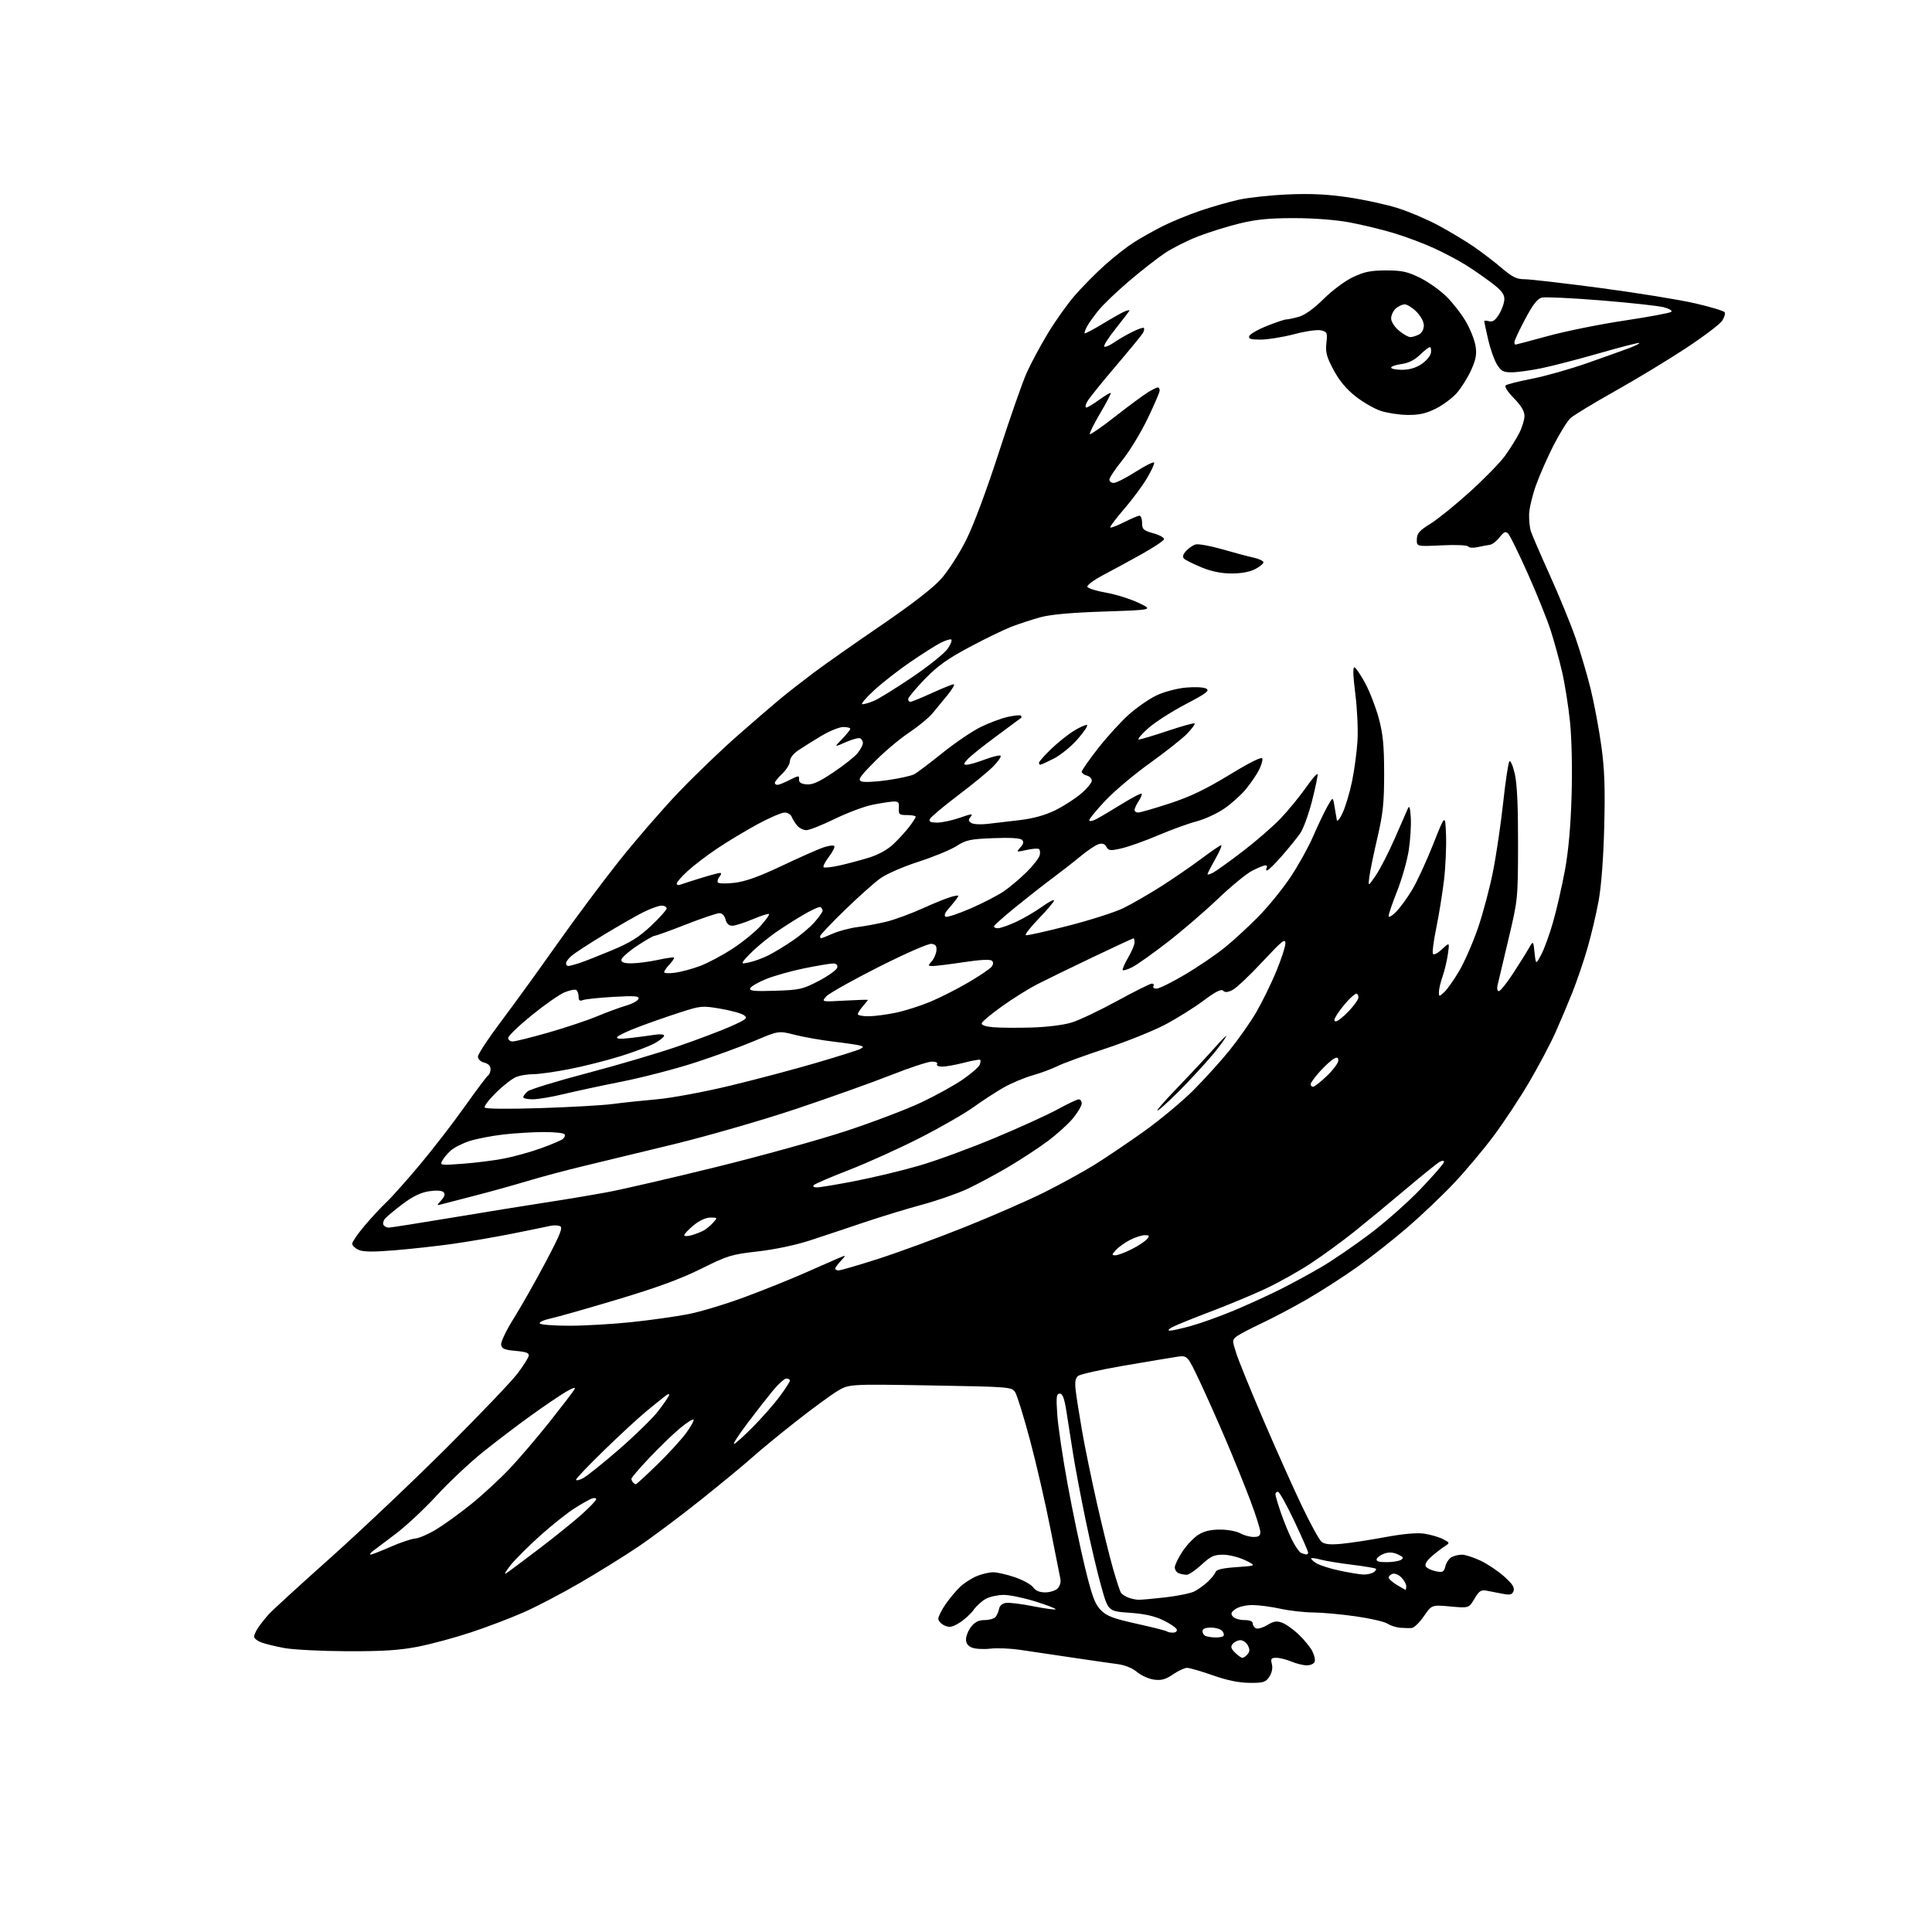 <?xml version="1.0" encoding="UTF-8" standalone="no"?>
<svg 
  version="1.1" 
  xmlns="http://www.w3.org/2000/svg" 
  xmlns:xlink="http://www.w3.org/1999/xlink" 
  xmlns:svg="http://www.w3.org/2000/svg"
  xmlns:rdf="http://www.w3.org/1999/02/22-rdf-syntax-ns#"
  xmlns:cc="http://creativecommons.org/ns#"
  xmlns:dc="http://purl.org/dc/elements/1.1/"
  viewBox="0 0 768 768"
  width="768"
  height="768"
>
<style>svg {background-color: white; }</style>"
<path stroke="none" fill="black" fill-rule="evenodd" d="M496.73,668.96C492.47,668.93 487.84,667.98 482.09,665.96C477.46,664.33 472.87,663.00 471.88,663.00C470.90,663.00 468.38,664.16 466.29,665.59C463.34,667.60 461.67,668.07 458.76,667.68C456.70,667.41 453.66,666.05 452.00,664.66C450.14,663.09 447.18,661.89 444.25,661.51C441.64,661.17 433.43,659.99 426.00,658.88C418.57,657.78 409.35,656.41 405.50,655.84C401.65,655.27 396.34,655.05 393.71,655.36C391.07,655.67 387.81,655.50 386.46,654.98C384.79,654.35 384.00,653.28 384.00,651.66C384.00,650.35 384.93,648.08 386.07,646.63C387.56,644.74 389.07,644.00 391.45,644.00C393.27,644.00 395.21,643.44 395.77,642.75C396.33,642.06 396.95,640.60 397.15,639.50C397.37,638.30 398.47,637.37 399.88,637.17C401.17,636.98 406.04,637.59 410.69,638.51C415.34,639.43 419.36,639.98 419.61,639.72C419.87,639.47 416.28,638.08 411.64,636.63C407.00,635.18 401.34,634.00 399.05,634.00C396.77,634.00 393.61,634.67 392.03,635.48C390.45,636.30 388.21,638.29 387.06,639.91C385.91,641.53 383.36,643.85 381.41,645.06C378.48,646.87 377.43,647.06 375.43,646.15C374.09,645.54 373.00,644.33 373.00,643.45C373.00,642.58 374.31,639.98 375.90,637.68C377.50,635.38 380.08,632.29 381.65,630.80C383.22,629.32 386.17,627.41 388.22,626.55C390.26,625.70 393.23,625.00 394.81,625.00C396.39,625.00 400.30,625.90 403.50,627.00C406.70,628.10 409.94,629.90 410.71,631.00C411.64,632.33 413.25,633.00 415.49,633.00C417.34,633.00 419.56,632.29 420.43,631.43C421.30,630.55 421.79,628.89 421.53,627.68C421.28,626.48 419.47,617.37 417.51,607.44C415.56,597.51 411.93,581.77 409.45,572.46C406.96,563.16 404.30,554.58 403.53,553.41C402.17,551.33 401.40,551.27 369.82,550.73C337.50,550.18 337.50,550.18 332.81,553.01C330.23,554.57 322.80,560.02 316.31,565.13C309.81,570.23 302.02,576.64 299.00,579.36C295.98,582.08 286.75,589.70 278.50,596.29C270.25,602.87 259.00,611.28 253.50,614.98C248.00,618.68 237.63,625.11 230.44,629.28C223.26,633.46 213.19,638.72 208.06,640.97C202.93,643.23 193.51,646.81 187.12,648.92C180.73,651.04 171.22,653.60 166.00,654.61C158.77,656.01 152.08,656.44 138.00,656.39C127.83,656.35 116.58,655.78 113.00,655.12C109.42,654.46 105.26,653.43 103.75,652.84C102.24,652.24 101.00,651.24 101.00,650.60C101.00,649.97 101.74,648.33 102.65,646.97C103.56,645.61 105.48,643.21 106.90,641.63C108.33,640.05 119.40,629.93 131.50,619.13C143.59,608.33 164.31,588.70 177.54,575.50C190.77,562.30 203.45,549.02 205.72,546.00C207.99,542.98 209.99,539.83 210.17,539.00C210.42,537.85 209.21,537.38 205.00,537.00C200.46,536.59 199.45,536.15 199.21,534.50C199.06,533.40 201.33,528.67 204.27,524.00C207.20,519.33 212.87,509.31 216.87,501.75C222.86,490.41 223.86,487.88 222.55,487.38C221.68,487.05 219.96,487.01 218.73,487.30C217.50,487.59 210.76,488.97 203.73,490.38C196.71,491.78 185.91,493.63 179.73,494.49C173.56,495.36 163.22,496.49 156.77,497.02C148.24,497.72 144.36,497.66 142.52,496.83C141.13,496.20 140.00,495.10 140.00,494.39C140.00,493.68 142.20,490.49 144.88,487.30C147.57,484.11 151.45,479.93 153.51,478.00C155.57,476.07 161.59,469.32 166.89,463.00C172.18,456.68 180.25,446.22 184.82,439.77C189.39,433.32 193.55,427.78 194.07,427.46C194.58,427.14 195.00,426.02 195.00,424.96C195.00,423.74 194.08,422.81 192.50,422.41C191.00,422.03 190.00,421.07 190.00,420.00C190.00,419.02 194.16,412.70 199.25,405.95C204.34,399.20 214.23,385.54 221.24,375.59C228.25,365.64 239.46,350.61 246.15,342.19C252.84,333.77 263.52,321.46 269.87,314.83C276.22,308.20 286.61,298.21 292.96,292.63C299.31,287.05 306.98,280.44 310.00,277.93C313.02,275.43 319.10,270.68 323.50,267.38C327.90,264.08 339.96,255.61 350.29,248.56C362.46,240.25 370.85,233.76 374.10,230.12C376.86,227.03 381.33,220.11 384.02,214.74C386.98,208.85 392.14,195.03 397.01,179.98C401.45,166.23 406.44,151.95 408.10,148.24C409.76,144.53 413.56,137.45 416.55,132.50C419.53,127.55 424.40,120.72 427.37,117.32C430.34,113.92 435.63,108.57 439.13,105.43C442.63,102.28 447.75,98.26 450.50,96.49C453.25,94.72 458.43,91.79 462.00,89.99C465.57,88.19 472.32,85.41 477.00,83.81C481.68,82.22 488.65,80.22 492.50,79.37C496.35,78.53 505.12,77.59 512.00,77.29C520.98,76.90 527.70,77.22 535.86,78.43C542.10,79.35 550.88,81.24 555.36,82.64C559.84,84.03 567.16,87.13 571.64,89.53C576.11,91.93 582.46,95.73 585.75,97.99C589.03,100.24 594.07,104.09 596.94,106.54C601.18,110.16 602.90,111.00 606.06,111.00C608.20,111.00 621.78,112.57 636.23,114.49C650.68,116.40 667.56,119.14 673.74,120.56C679.92,121.98 685.24,123.58 685.57,124.12C685.90,124.65 685.46,126.18 684.58,127.52C683.70,128.86 677.25,133.74 670.24,138.37C663.23,142.99 650.52,150.69 642.00,155.47C633.48,160.25 625.50,165.09 624.27,166.23C623.05,167.37 620.06,172.18 617.63,176.90C615.21,181.63 612.03,188.84 610.57,192.92C609.11,197.00 607.88,202.21 607.84,204.49C607.79,206.78 608.09,209.74 608.50,211.07C608.92,212.41 612.31,220.27 616.04,228.55C619.78,236.83 624.40,248.11 626.32,253.63C628.24,259.15 630.96,268.35 632.36,274.08C633.75,279.81 635.64,289.90 636.55,296.50C637.83,305.72 638.10,313.13 637.71,328.50C637.40,340.93 636.56,352.10 635.49,358.00C634.55,363.23 632.53,371.77 631.01,377.00C629.49,382.23 626.81,390.10 625.05,394.50C623.29,398.90 620.25,406.10 618.29,410.50C616.32,414.90 611.64,423.74 607.88,430.15C604.12,436.56 597.72,446.24 593.67,451.65C589.61,457.07 582.59,465.43 578.06,470.24C573.54,475.05 565.24,482.95 559.62,487.80C554.01,492.65 544.94,499.80 539.46,503.69C533.98,507.58 525.00,513.36 519.50,516.52C514.00,519.69 505.90,523.97 501.50,526.03C497.10,528.10 492.65,530.43 491.61,531.23C489.79,532.62 489.79,532.85 491.48,538.09C492.44,541.06 497.28,552.95 502.24,564.50C507.20,576.05 514.04,591.35 517.45,598.50C520.86,605.65 524.40,612.12 525.34,612.89C526.57,613.89 528.73,614.11 533.27,613.69C536.69,613.37 544.45,612.19 550.50,611.06C557.48,609.75 563.14,609.23 566.00,609.63C568.48,609.98 571.84,610.94 573.48,611.77C576.45,613.29 576.45,613.29 573.99,614.89C572.64,615.78 570.29,617.62 568.76,619.00C567.02,620.58 566.29,621.95 566.80,622.73C567.24,623.41 569.02,624.25 570.75,624.60C573.55,625.16 573.98,624.94 574.57,622.59C574.93,621.14 576.05,619.51 577.05,618.97C578.05,618.44 579.91,618.00 581.18,618.01C582.46,618.02 585.75,619.08 588.50,620.37C591.25,621.66 595.49,624.50 597.93,626.68C601.22,629.63 602.17,631.10 601.66,632.45C601.09,633.94 600.32,634.13 597.23,633.53C595.18,633.14 592.33,632.59 590.90,632.31C588.73,631.90 587.95,632.43 586.11,635.54C583.91,639.27 583.91,639.27 576.53,638.60C569.14,637.93 569.14,637.93 566.02,642.46C564.31,644.96 562.14,647.07 561.20,647.15C560.27,647.23 558.19,647.19 556.58,647.06C554.98,646.93 552.70,646.19 551.51,645.41C550.32,644.64 544.66,643.33 538.93,642.52C533.19,641.70 525.58,641.01 522.00,640.98C518.42,640.95 512.58,640.29 509.00,639.50C505.43,638.71 500.46,638.05 497.97,638.04C495.40,638.02 492.47,638.69 491.17,639.59C489.37,640.85 489.15,641.47 490.07,642.59C490.72,643.37 492.76,644.00 494.62,644.00C496.84,644.00 498.00,644.48 498.00,645.39C498.00,646.16 498.62,647.02 499.37,647.31C500.12,647.60 502.14,646.98 503.86,645.94C506.37,644.41 507.52,644.25 509.74,645.08C511.26,645.65 514.22,647.78 516.33,649.81C518.44,651.84 520.84,654.78 521.65,656.34C522.47,657.90 522.90,659.81 522.60,660.59C522.31,661.37 520.91,662.00 519.50,662.00C518.09,662.00 515.32,661.33 513.35,660.50C511.37,659.67 508.68,659.00 507.36,659.00C505.30,659.00 505.05,659.35 505.59,661.51C505.99,663.08 505.61,664.95 504.59,666.51C503.13,668.73 502.28,669.00 496.73,668.96zM493.88,659.00C494.36,659.00 495.29,658.35 495.95,657.56C496.83,656.50 496.85,655.60 496.03,654.06C495.43,652.93 494.10,652.00 493.09,652.00C492.07,652.00 490.71,652.64 490.06,653.43C489.11,654.57 489.29,655.29 490.93,656.93C492.07,658.07 493.39,659.00 493.88,659.00zM483.08,650.92C484.50,650.96 485.96,650.70 486.32,650.34C486.69,649.98 486.48,649.08 485.87,648.34C485.26,647.60 483.24,647.00 481.38,647.00C479.13,647.00 478.00,647.47 478.00,648.42C478.00,649.20 478.56,650.06 479.25,650.34C479.94,650.62 481.66,650.88 483.08,650.92zM466.25,649.00C467.32,649.00 468.00,648.45 467.78,647.75C467.57,647.06 465.17,645.42 462.45,644.10C458.96,642.40 455.00,641.52 449.01,641.10C440.52,640.50 440.52,640.50 437.72,630.50C436.17,625.00 433.37,613.08 431.50,604.00C429.62,594.92 427.41,583.23 426.58,578.00C425.75,572.77 424.57,565.24 423.95,561.25C423.11,555.85 422.42,554.00 421.27,554.00C419.95,554.00 419.80,555.23 420.27,562.25C420.57,566.79 422.43,579.27 424.39,590.00C426.36,600.73 429.50,615.74 431.37,623.37C434.17,634.76 435.30,637.76 437.64,640.10C439.98,642.44 442.59,643.42 451.92,645.48C458.20,646.87 463.57,648.23 463.84,648.50C464.11,648.78 465.20,649.00 466.25,649.00zM452.50,635.93C453.60,635.96 458.48,635.53 463.34,634.97C468.20,634.41 473.38,633.34 474.84,632.58C476.30,631.82 478.67,630.11 480.11,628.78C481.54,627.45 482.93,625.72 483.19,624.93C483.53,623.92 485.97,623.34 491.58,622.96C499.50,622.42 499.50,622.42 495.00,620.23C492.52,619.03 488.58,618.03 486.23,618.02C482.62,618.00 481.28,618.62 477.62,622.00C475.23,624.20 472.58,626.00 471.72,626.00C470.86,626.00 469.45,625.73 468.58,625.39C467.71,625.06 467.00,624.01 467.00,623.06C467.00,622.12 468.38,619.26 470.07,616.71C471.76,614.16 474.62,611.16 476.44,610.04C478.72,608.63 481.40,608.01 485.12,608.04C488.08,608.05 491.62,608.71 493.00,609.50C494.38,610.29 496.74,610.95 498.25,610.96C500.34,610.99 501.00,610.52 501.00,609.01C501.00,607.92 499.26,602.41 497.14,596.76C495.02,591.12 490.70,580.42 487.54,573.00C484.39,565.58 479.60,554.83 476.91,549.11C472.01,538.73 472.01,538.73 467.76,539.36C465.41,539.72 455.97,541.29 446.76,542.87C437.55,544.45 429.35,546.29 428.54,546.97C427.46,547.86 427.21,549.44 427.62,552.85C427.92,555.41 429.07,562.67 430.17,569.00C431.27,575.33 433.96,588.38 436.14,598.00C438.33,607.62 441.18,619.21 442.50,623.75C443.81,628.28 445.18,632.48 445.54,633.07C445.91,633.66 447.17,634.53 448.35,635.01C449.53,635.48 451.40,635.90 452.50,635.93zM558.75,632.00C558.89,632.00 559.00,631.33 559.00,630.50C559.00,629.67 558.11,628.11 557.02,627.02C555.93,625.93 554.36,625.31 553.52,625.63C552.69,625.95 552.00,626.62 552.00,627.12C552.00,627.62 553.46,628.92 555.25,630.01C557.04,631.10 558.61,631.99 558.75,632.00zM201.06,625.50C201.85,625.03 207.68,620.71 214.00,615.89C220.32,611.08 228.09,604.83 231.25,601.99C234.41,599.16 237.00,596.44 237.00,595.95C237.00,595.46 236.21,595.35 235.25,595.70C234.29,596.05 231.21,597.78 228.42,599.55C225.62,601.31 219.55,606.14 214.92,610.27C210.29,614.41 204.95,619.71 203.06,622.07C201.17,624.42 200.27,625.97 201.06,625.50zM542.00,625.90C543.38,625.94 545.16,625.55 545.97,625.04C546.78,624.53 547.22,623.88 546.94,623.61C546.67,623.34 542.41,622.62 537.47,622.01C532.54,621.41 526.95,620.50 525.06,619.99C523.16,619.47 521.44,619.23 521.22,619.45C521.00,619.66 521.88,620.52 523.16,621.35C524.45,622.18 528.65,623.53 532.50,624.35C536.35,625.17 540.62,625.87 542.00,625.90zM551.17,620.98C553.55,620.98 556.15,620.56 556.95,620.05C558.11,619.32 557.85,618.89 555.66,617.89C553.79,617.04 552.08,616.94 550.29,617.57C548.85,618.08 547.48,619.06 547.25,619.75C546.96,620.62 548.14,621.00 551.17,620.98zM147.33,617.97C147.79,617.99 151.35,616.60 155.25,614.89C159.15,613.18 163.56,611.69 165.04,611.59C166.52,611.49 170.30,609.85 173.44,607.95C176.57,606.05 182.82,601.53 187.32,597.90C191.82,594.27 198.65,587.97 202.51,583.90C206.36,579.83 213.56,571.40 218.51,565.17C223.45,558.94 227.89,553.14 228.37,552.29C228.95,551.26 227.78,551.61 224.87,553.33C222.47,554.75 216.25,558.97 211.05,562.71C205.85,566.44 197.30,572.94 192.05,577.15C186.80,581.36 178.47,589.19 173.55,594.54C168.63,599.90 161.22,606.81 157.08,609.89C152.95,612.98 148.87,616.05 148.03,616.72C147.19,617.39 146.87,617.95 147.33,617.97zM519.25,617.92C519.66,617.96 520.00,617.62 520.00,617.15C520.00,616.68 517.53,611.05 514.51,604.65C511.48,598.24 508.56,593.00 508.01,593.00C507.45,593.00 507.00,593.45 507.00,594.00C507.00,594.54 507.96,597.81 509.14,601.25C510.31,604.69 512.33,609.60 513.61,612.16C514.89,614.72 516.52,617.04 517.22,617.33C517.92,617.61 518.84,617.88 519.25,617.92zM252.78,590.00C253.03,590.00 256.82,586.51 261.20,582.25C265.59,577.99 270.77,572.34 272.71,569.70C274.65,567.06 275.98,564.65 275.66,564.33C275.34,564.01 272.90,565.57 270.23,567.81C267.56,570.04 262.14,575.28 258.19,579.44C254.24,583.60 251.00,587.38 251.00,587.84C251.00,588.29 251.30,588.97 251.67,589.33C252.03,589.70 252.54,590.00 252.78,590.00zM231.75,587.62C233.26,586.83 239.68,581.70 246.00,576.21C252.32,570.72 259.30,563.92 261.50,561.10C263.70,558.27 265.69,555.41 265.91,554.73C266.19,553.90 265.70,553.98 264.41,554.96C263.36,555.77 260.02,558.46 257.00,560.95C253.97,563.43 246.44,570.38 240.25,576.40C234.06,582.41 229.00,587.71 229.00,588.19C229.00,588.66 230.24,588.41 231.75,587.62zM291.76,574.00C292.22,574.00 295.61,570.96 299.28,567.25C302.95,563.54 307.77,558.06 309.98,555.07C312.19,552.08 314.00,549.27 314.00,548.82C314.00,548.37 313.37,548.00 312.59,548.00C311.82,548.00 309.42,550.14 307.27,552.75C305.12,555.36 300.56,561.21 297.13,565.75C293.71,570.29 291.29,574.00 291.76,574.00zM465.02,528.96C465.86,528.98 469.68,528.13 473.52,527.06C477.36,525.99 484.95,523.27 490.39,521.00C495.83,518.73 504.23,514.89 509.06,512.47C513.89,510.04 521.34,505.99 525.61,503.46C529.89,500.94 538.37,495.12 544.47,490.54C550.57,485.96 559.71,477.88 564.78,472.57C569.85,467.27 574.00,462.48 574.00,461.93C574.00,461.28 573.38,461.27 572.25,461.88C571.29,462.41 565.33,467.21 559.00,472.56C552.67,477.91 543.41,485.56 538.40,489.57C533.40,493.57 525.40,499.39 520.62,502.50C515.85,505.62 507.79,510.09 502.72,512.45C497.65,514.81 487.88,518.87 481.00,521.47C474.12,524.08 467.38,526.82 466.00,527.56C464.50,528.38 464.11,528.94 465.02,528.96zM226.31,527.00C232.46,527.00 243.58,526.35 251.02,525.57C258.45,524.79 268.57,523.36 273.52,522.41C278.46,521.45 288.80,518.32 296.50,515.44C304.20,512.57 314.77,508.31 320.00,505.98C325.23,503.66 331.07,501.09 333.00,500.27C336.50,498.79 336.50,498.79 334.25,501.21C333.01,502.54 332.00,503.94 332.00,504.31C332.00,504.69 332.63,505.00 333.40,505.00C334.18,505.00 341.26,502.93 349.15,500.40C357.04,497.87 372.50,492.19 383.50,487.79C394.50,483.39 408.76,477.16 415.19,473.94C421.62,470.73 430.55,465.82 435.04,463.04C439.53,460.25 448.36,454.29 454.68,449.79C460.99,445.28 469.79,437.98 474.23,433.55C478.66,429.12 485.18,421.94 488.70,417.59C492.22,413.23 496.97,406.48 499.26,402.59C501.54,398.69 505.11,391.45 507.18,386.50C509.25,381.55 510.95,376.38 510.96,375.00C510.97,372.87 509.61,373.97 501.87,382.29C496.86,387.67 491.53,392.71 490.03,393.48C488.07,394.50 486.99,394.59 486.22,393.82C485.44,393.04 483.23,394.17 478.41,397.77C474.71,400.54 467.82,404.85 463.09,407.34C458.37,409.82 447.69,414.11 439.36,416.86C431.03,419.60 422.48,422.73 420.36,423.80C418.24,424.87 413.80,426.52 410.50,427.46C407.20,428.40 402.02,430.58 399.00,432.29C395.98,434.01 390.57,437.52 387.00,440.09C383.43,442.67 373.85,448.17 365.72,452.31C357.59,456.46 344.99,462.17 337.72,464.99C330.45,467.81 324.07,470.55 323.55,471.06C322.95,471.65 323.42,472.00 324.79,472.00C326.00,472.00 332.88,470.85 340.09,469.44C347.30,468.04 358.67,465.31 365.35,463.37C372.03,461.44 385.55,456.49 395.39,452.37C405.24,448.26 416.52,443.12 420.48,440.95C424.43,438.78 428.19,437.00 428.84,437.00C429.48,437.00 430.00,437.74 430.00,438.65C430.00,439.55 428.44,442.20 426.53,444.53C424.62,446.86 420.00,451.02 416.28,453.77C412.55,456.53 405.52,461.12 400.66,463.98C395.80,466.84 388.60,470.70 384.66,472.56C380.72,474.41 372.55,477.26 366.50,478.89C360.45,480.52 350.10,483.69 343.50,485.92C336.90,488.15 327.23,491.37 322.00,493.08C316.31,494.94 308.00,496.69 301.26,497.46C290.79,498.64 289.24,499.11 278.76,504.33C270.72,508.34 261.23,511.82 245.57,516.52C233.51,520.14 221.47,523.56 218.82,524.13C216.16,524.70 214.24,525.58 214.55,526.08C214.86,526.59 220.15,527.00 226.31,527.00zM443.38,499.00C444.31,499.00 447.22,497.91 449.85,496.58C452.47,495.25 455.21,493.45 455.94,492.58C457.06,491.22 456.94,491.00 455.08,491.00C453.89,491.00 451.25,491.85 449.21,492.89C447.17,493.94 444.64,495.74 443.60,496.89C441.88,498.78 441.86,499.00 443.38,499.00zM274.86,491.04C276.43,490.59 278.58,489.76 279.62,489.20C280.67,488.64 282.37,487.24 283.42,486.09C285.30,484.01 285.29,484.00 282.38,484.00C280.59,484.00 278.01,485.19 275.73,487.07C273.68,488.76 272.00,490.53 272.00,491.00C272.00,491.47 273.29,491.49 274.86,491.04zM154.50,488.00C155.26,488.00 166.60,486.21 179.69,484.03C192.79,481.85 209.57,479.13 217.00,478.00C224.43,476.87 235.45,475.02 241.50,473.90C247.55,472.77 267.02,468.27 284.77,463.89C302.51,459.52 325.69,453.09 336.27,449.61C346.85,446.13 360.33,441.01 366.23,438.23C372.12,435.44 379.63,431.28 382.90,428.99C386.18,426.69 389.13,424.11 389.45,423.26C389.78,422.41 389.86,421.53 389.63,421.30C389.41,421.07 386.52,421.59 383.22,422.44C379.91,423.30 376.01,424.00 374.55,424.00C373.02,424.00 372.15,423.57 372.50,423.00C372.85,422.43 371.97,422.00 370.43,422.00C368.96,422.00 361.62,424.42 354.12,427.38C346.63,430.34 329.70,436.38 316.50,440.80C303.26,445.23 281.52,451.51 268.00,454.81C254.53,458.10 238.32,462.02 232.00,463.52C225.68,465.02 215.55,467.72 209.50,469.53C203.45,471.34 193.78,474.02 188.00,475.49C182.22,476.97 176.60,478.42 175.50,478.72C173.52,479.26 173.52,479.24 175.43,477.11C176.78,475.60 177.04,474.64 176.30,473.90C175.64,473.24 173.46,473.11 170.56,473.54C167.28,474.04 164.13,475.56 160.07,478.60C156.89,481.00 153.73,483.63 153.05,484.44C152.38,485.25 152.12,486.38 152.47,486.96C152.83,487.53 153.74,488.00 154.50,488.00zM184.05,462.60C189.15,462.22 196.52,461.29 200.41,460.53C204.31,459.78 210.88,457.95 215.00,456.47C219.12,454.98 223.06,453.32 223.74,452.77C224.42,452.22 224.73,451.37 224.43,450.89C224.13,450.40 220.42,450.00 216.19,450.01C211.96,450.01 204.71,450.45 200.08,450.98C195.45,451.52 189.38,452.69 186.58,453.60C183.79,454.51 180.45,456.21 179.16,457.38C177.87,458.54 176.36,460.36 175.79,461.40C174.81,463.23 175.13,463.28 184.05,462.60zM460.52,441.26C458.86,442.40 462.01,438.65 467.53,432.92C473.04,427.19 479.94,419.80 482.85,416.50C485.77,413.20 487.82,411.18 487.42,412.00C487.02,412.82 485.07,415.52 483.10,418.00C481.12,420.48 475.91,426.26 471.52,430.84C467.13,435.43 462.18,440.12 460.52,441.26zM214.87,440.49C226.77,440.11 239.65,439.38 243.50,438.86C247.35,438.35 255.22,437.51 261.00,437.00C266.89,436.49 279.69,434.11 290.14,431.60C300.40,429.13 315.92,425.02 324.64,422.45C333.36,419.89 341.18,417.42 342.00,416.96C343.33,416.23 343.33,416.08 342.00,415.65C341.18,415.38 336.45,414.68 331.50,414.09C326.55,413.50 319.57,412.28 316.00,411.37C309.50,409.71 309.50,409.71 300.00,413.74C294.77,415.96 284.15,419.84 276.40,422.36C268.64,424.88 255.59,428.28 247.40,429.91C239.20,431.54 228.68,433.80 224.00,434.93C219.32,436.06 213.81,436.99 211.75,436.99C209.69,437.00 208.00,436.62 208.00,436.15C208.00,435.69 208.79,434.65 209.75,433.83C210.71,433.02 221.40,429.75 233.50,426.56C245.60,423.38 261.90,418.56 269.71,415.86C277.53,413.16 286.98,409.58 290.71,407.90C296.74,405.19 297.30,404.71 295.75,403.57C294.79,402.86 290.60,401.70 286.43,400.99C279.10,399.73 278.59,399.78 270.18,402.50C265.41,404.04 258.02,406.62 253.76,408.24C249.50,409.85 245.72,411.65 245.35,412.24C244.89,412.98 246.49,413.10 250.59,412.62C253.84,412.24 258.19,411.67 260.25,411.34C262.35,411.01 264.00,411.16 264.00,411.69C264.00,412.21 262.31,413.57 260.25,414.72C258.19,415.87 251.98,418.21 246.45,419.92C240.92,421.63 231.79,423.93 226.16,425.02C220.53,426.11 214.17,427.00 212.03,427.00C209.88,427.00 206.86,427.48 205.32,428.06C203.77,428.64 200.16,431.41 197.30,434.23C194.43,437.04 192.35,439.76 192.66,440.26C193.01,440.82 201.90,440.91 214.87,440.49zM521.98,432.00C522.52,432.00 525.00,430.05 527.48,427.67C529.97,425.29 532.00,422.57 532.00,421.64C532.00,420.29 531.61,420.14 530.16,420.91C529.15,421.45 526.68,423.72 524.66,425.95C522.65,428.18 521.00,430.45 521.00,431.00C521.00,431.55 521.44,432.00 521.98,432.00zM203.79,414.00C204.78,414.00 211.11,412.42 217.87,410.50C224.62,408.57 233.38,405.65 237.34,404.00C241.29,402.36 246.51,400.43 248.94,399.73C251.36,399.03 253.56,397.83 253.81,397.07C254.19,395.92 252.48,395.79 243.89,396.27C238.17,396.60 232.71,397.17 231.75,397.54C230.43,398.05 230.00,397.71 230.00,396.17C230.00,395.04 229.57,393.85 229.04,393.53C228.52,393.20 226.41,393.64 224.36,394.49C222.31,395.35 216.44,399.46 211.32,403.62C206.19,407.79 202.00,411.83 202.00,412.60C202.00,413.37 202.81,414.00 203.79,414.00zM410.00,408.46C416.14,408.28 422.77,407.46 425.97,406.47C428.98,405.55 437.12,401.69 444.05,397.90C450.99,394.10 457.22,391.00 457.89,391.00C458.57,391.00 458.84,391.45 458.50,392.00C458.16,392.55 458.72,393.00 459.74,393.00C460.77,393.00 465.84,390.49 471.02,387.43C476.21,384.37 483.38,379.48 486.97,376.57C490.56,373.66 496.64,368.05 500.48,364.11C504.33,360.17 509.98,353.19 513.04,348.60C516.11,344.01 520.16,336.71 522.03,332.38C523.91,328.04 526.44,322.74 527.65,320.59C529.85,316.67 529.85,316.67 530.49,320.59C530.84,322.74 531.26,325.18 531.41,326.00C531.57,326.82 532.63,325.48 533.77,323.00C534.91,320.52 536.58,314.90 537.48,310.50C538.39,306.10 539.35,298.90 539.62,294.50C539.90,290.10 539.51,281.65 538.75,275.73C537.83,268.44 537.73,265.07 538.44,265.29C539.02,265.47 540.97,268.38 542.78,271.76C544.58,275.13 546.99,281.41 548.13,285.70C549.77,291.83 550.21,296.50 550.22,307.50C550.22,319.15 549.77,323.43 547.54,333.00C546.07,339.32 544.63,346.30 544.34,348.50C543.82,352.50 543.82,352.50 546.88,348.03C548.56,345.57 551.92,339.05 554.34,333.53C556.76,328.01 559.13,322.60 559.60,321.50C560.24,319.99 560.54,320.85 560.81,325.00C561.00,328.02 560.63,333.88 560.00,338.00C559.36,342.12 557.30,349.38 555.42,354.12C553.54,358.87 552.00,363.36 552.00,364.10C552.00,364.88 553.26,364.18 554.95,362.48C556.57,360.84 559.46,356.88 561.37,353.68C563.29,350.48 567.02,342.38 569.68,335.68C574.50,323.50 574.50,323.50 574.82,332.00C574.99,336.68 574.62,344.77 574.00,350.00C573.37,355.23 572.00,363.71 570.94,368.86C569.88,374.01 569.29,378.66 569.62,379.19C569.95,379.73 571.58,378.89 573.23,377.33C576.25,374.50 576.25,374.50 575.55,379.33C575.17,381.99 574.21,385.99 573.43,388.21C572.64,390.43 572.00,393.16 572.00,394.28C572.00,396.28 572.03,396.28 574.10,394.41C575.26,393.36 577.93,389.58 580.03,386.00C582.14,382.43 585.48,374.80 587.46,369.06C589.44,363.32 592.15,353.19 593.47,346.56C594.79,339.93 596.62,327.52 597.54,319.00C598.46,310.48 599.58,303.11 600.01,302.64C600.45,302.17 601.42,304.42 602.16,307.64C603.07,311.64 603.48,320.50 603.45,335.50C603.40,357.43 603.39,357.55 599.60,373.50C597.51,382.30 595.56,390.51 595.28,391.75C595.00,392.99 595.23,394.00 595.81,394.00C596.38,394.00 598.84,390.96 601.27,387.25C603.71,383.54 606.56,379.00 607.60,377.17C609.50,373.84 609.50,373.84 610.01,378.67C610.52,383.50 610.52,383.50 612.69,379.42C613.89,377.18 616.01,371.33 617.40,366.42C618.80,361.51 620.90,352.32 622.07,346.00C623.49,338.31 624.37,328.49 624.73,316.35C625.05,305.50 624.79,293.63 624.09,286.85C623.45,280.61 622.03,271.68 620.94,267.00C619.85,262.32 617.81,254.94 616.41,250.58C615.01,246.23 610.93,236.10 607.35,228.08C603.77,220.06 600.27,212.90 599.56,212.17C598.49,211.07 597.89,211.32 596.09,213.61C594.90,215.13 593.15,216.47 592.21,216.58C591.27,216.69 589.09,217.11 587.37,217.49C585.64,217.89 583.98,217.78 583.66,217.25C583.31,216.70 578.88,216.50 573.10,216.78C563.13,217.26 563.13,217.26 563.21,214.37C563.28,212.00 564.23,210.90 568.57,208.23C571.47,206.44 578.56,200.71 584.31,195.50C590.07,190.30 596.38,183.82 598.33,181.11C600.27,178.40 602.80,174.36 603.93,172.13C605.07,169.90 606.00,166.84 606.00,165.33C606.00,163.44 604.68,161.23 601.80,158.29C599.31,155.76 597.98,153.68 598.55,153.20C599.07,152.75 603.77,151.56 609.00,150.55C614.23,149.54 624.12,146.73 631.00,144.32C637.88,141.90 645.42,139.20 647.77,138.32C650.12,137.43 651.87,136.54 651.66,136.33C651.45,136.12 644.35,137.94 635.89,140.37C627.43,142.81 616.96,145.52 612.64,146.40C608.32,147.28 603.03,148.00 600.88,148.00C597.55,148.00 596.68,147.52 595.02,144.79C593.94,143.02 592.37,138.54 591.53,134.84C590.69,131.14 590.00,127.90 590.00,127.65C590.00,127.39 590.88,127.42 591.95,127.70C593.38,128.07 594.45,127.31 595.95,124.85C597.07,123.01 597.99,120.32 598.00,118.87C598.00,116.87 596.75,115.31 592.75,112.30C589.86,110.12 585.24,106.94 582.47,105.21C579.70,103.48 574.08,100.52 569.97,98.63C565.86,96.74 558.67,94.05 554.00,92.65C549.33,91.24 541.45,89.34 536.50,88.41C531.03,87.39 522.41,86.72 514.50,86.71C504.62,86.70 499.41,87.21 492.79,88.82C488.00,89.99 480.58,92.30 476.29,93.95C472.01,95.61 466.02,98.63 463.00,100.65C459.98,102.68 453.59,107.67 448.81,111.75C444.03,115.82 438.58,121.03 436.71,123.33C434.84,125.62 432.75,128.55 432.07,129.84C431.39,131.12 430.99,132.33 431.18,132.51C431.37,132.70 434.67,130.95 438.51,128.62C442.36,126.28 446.29,124.08 447.25,123.72C448.21,123.36 449.00,123.21 449.00,123.40C449.00,123.58 446.53,126.83 443.51,130.62C440.49,134.40 438.46,137.65 439.00,137.83C439.53,138.01 441.21,137.28 442.74,136.21C444.26,135.14 447.46,133.27 449.85,132.06C452.24,130.85 454.42,130.08 454.69,130.36C454.96,130.63 454.80,131.53 454.34,132.35C453.88,133.18 448.96,139.17 443.41,145.68C437.86,152.18 432.78,158.51 432.13,159.75C431.47,160.99 431.33,162.00 431.81,162.00C432.30,162.00 434.61,160.62 436.94,158.93C439.28,157.24 441.35,156.01 441.54,156.21C441.73,156.40 439.84,160.05 437.32,164.32C434.80,168.59 432.97,172.30 433.24,172.57C433.51,172.84 438.10,169.65 443.44,165.47C448.78,161.29 454.58,157.01 456.33,155.94C458.07,154.88 459.84,154.01 460.25,154.00C460.66,154.00 460.99,154.56 460.99,155.25C460.98,155.94 458.80,161.00 456.15,166.50C453.50,172.00 449.00,179.39 446.16,182.91C443.32,186.44 441.00,189.93 441.00,190.66C441.00,191.40 441.79,191.99 442.75,191.97C443.71,191.96 447.65,189.95 451.50,187.50C455.35,185.05 458.63,183.43 458.79,183.91C458.96,184.38 457.67,187.17 455.93,190.11C454.20,193.05 450.11,198.56 446.84,202.35C443.57,206.13 441.10,209.43 441.35,209.68C441.60,209.93 444.08,208.98 446.87,207.57C449.65,206.16 452.40,205.00 452.97,205.00C453.54,205.00 454.00,206.29 454.00,207.87C454.00,210.42 454.50,210.88 458.54,212.01C461.03,212.71 462.91,213.78 462.71,214.39C462.52,215.00 458.56,217.62 453.93,220.22C449.29,222.82 442.43,226.55 438.68,228.52C434.93,230.48 432.04,232.61 432.25,233.24C432.46,233.87 435.75,234.92 439.56,235.57C443.38,236.23 449.20,238.04 452.50,239.60C458.50,242.44 458.50,242.44 439.00,243.09C425.78,243.53 417.57,244.27 413.50,245.39C410.20,246.30 405.02,248.00 402.00,249.16C398.98,250.33 391.45,253.99 385.27,257.29C376.52,261.97 372.60,264.79 367.52,270.05C363.94,273.77 361.00,277.30 361.00,277.90C361.00,278.51 361.39,279.00 361.88,279.00C362.36,279.00 366.21,277.43 370.43,275.50C374.65,273.58 378.56,272.00 379.11,272.00C379.66,272.00 378.63,273.84 376.81,276.10C374.99,278.35 372.24,281.70 370.69,283.55C369.15,285.39 364.87,288.90 361.19,291.35C357.51,293.80 351.38,298.98 347.57,302.87C341.60,308.93 340.89,310.02 342.49,310.64C343.52,311.03 348.17,310.80 352.84,310.12C357.51,309.45 362.27,308.39 363.41,307.78C364.56,307.17 369.58,303.38 374.56,299.37C379.54,295.37 386.35,290.73 389.69,289.07C393.03,287.42 397.90,285.58 400.51,285.00C403.13,284.41 405.51,284.17 405.80,284.47C406.09,284.76 406.15,285.16 405.92,285.35C405.69,285.55 401.23,288.86 396.00,292.71C390.77,296.56 385.64,300.67 384.60,301.85C382.95,303.71 382.91,304.00 384.31,304.00C385.20,304.00 388.45,303.06 391.53,301.90C394.62,300.75 397.41,300.08 397.75,300.42C398.09,300.75 396.82,302.62 394.93,304.57C393.04,306.52 386.69,311.75 380.80,316.19C374.92,320.64 369.87,324.89 369.59,325.64C369.21,326.63 370.02,327.00 372.56,327.00C374.48,327.00 378.55,326.12 381.61,325.05C386.12,323.46 386.93,323.38 385.90,324.62C384.86,325.87 384.89,326.33 386.06,327.12C386.85,327.66 389.75,327.84 392.50,327.52C395.25,327.20 401.10,326.51 405.50,325.99C410.82,325.35 415.50,324.04 419.50,322.08C422.80,320.45 427.41,317.48 429.75,315.48C432.09,313.48 434.00,311.16 434.00,310.33C434.00,309.49 433.10,308.58 432.00,308.29C430.90,308.00 430.00,307.32 430.00,306.78C430.00,306.23 432.91,302.06 436.47,297.50C440.03,292.94 445.55,286.89 448.72,284.06C451.90,281.23 456.87,277.79 459.77,276.41C462.73,275.02 467.82,273.66 471.38,273.33C474.93,273.00 478.49,273.17 479.49,273.73C480.97,274.56 479.59,275.61 471.22,279.98C465.70,282.87 459.00,287.19 456.34,289.57C453.68,291.96 452.03,293.93 452.68,293.96C453.32,293.98 458.48,292.45 464.14,290.55C469.80,288.65 474.64,287.31 474.90,287.56C475.15,287.82 473.82,289.64 471.93,291.61C470.04,293.58 463.42,298.82 457.21,303.27C450.99,307.71 443.01,314.43 439.46,318.19C435.90,321.96 433.00,325.49 433.00,326.04C433.00,326.62 434.18,326.44 435.75,325.63C437.26,324.84 441.84,322.14 445.93,319.61C450.02,317.09 453.57,315.23 453.82,315.48C454.07,315.73 453.53,317.06 452.64,318.43C451.74,319.81 451.00,321.40 451.00,321.96C451.00,322.53 451.64,323.00 452.42,323.00C453.20,323.00 458.79,321.39 464.84,319.42C473.04,316.75 479.11,313.85 488.67,308.03C497.09,302.91 501.61,300.68 501.81,301.55C501.98,302.27 501.35,304.36 500.41,306.18C499.47,308.01 497.17,311.37 495.30,313.66C493.44,315.95 489.56,319.43 486.70,321.40C483.84,323.37 478.89,325.66 475.70,326.49C472.50,327.32 465.65,329.81 460.47,332.01C455.28,334.22 448.74,336.56 445.92,337.21C441.35,338.26 440.69,338.20 439.82,336.65C439.14,335.44 438.20,335.11 436.68,335.58C435.48,335.95 432.25,338.12 429.50,340.40C426.75,342.68 421.80,346.54 418.50,348.99C415.20,351.43 408.68,356.54 404.00,360.34C399.32,364.14 395.35,367.65 395.17,368.13C394.98,368.61 395.66,369.00 396.67,368.99C397.68,368.98 400.95,367.84 403.94,366.45C406.93,365.06 411.54,362.36 414.19,360.46C416.83,358.56 419.00,357.42 419.00,357.94C419.00,358.45 416.27,361.70 412.92,365.16C409.58,368.62 407.27,371.59 407.79,371.76C408.31,371.94 415.89,370.25 424.62,368.01C433.35,365.77 443.20,362.62 446.50,361.02C449.80,359.41 456.55,355.52 461.50,352.38C466.45,349.23 473.69,344.26 477.59,341.33C481.49,338.40 485.02,336.00 485.43,336.00C485.85,336.00 484.80,338.47 483.10,341.48C481.39,344.50 480.00,347.22 480.00,347.52C480.00,347.82 481.01,347.54 482.25,346.88C483.49,346.23 488.80,342.40 494.06,338.38C499.32,334.36 506.10,328.47 509.12,325.29C512.14,322.10 516.61,316.66 519.04,313.20C521.47,309.73 523.59,307.28 523.75,307.75C523.91,308.22 522.93,312.98 521.57,318.33C520.21,323.67 518.09,329.50 516.84,331.27C515.60,333.05 512.33,337.09 509.57,340.25C506.81,343.41 504.18,346.00 503.72,346.00C503.26,346.00 503.16,345.55 503.50,345.00C503.84,344.45 503.62,344.00 503.02,344.00C502.41,344.00 500.06,344.95 497.78,346.11C495.51,347.27 489.34,352.34 484.07,357.37C478.81,362.39 469.77,370.16 464.00,374.61C458.23,379.07 452.00,383.49 450.16,384.43C448.32,385.37 446.59,385.92 446.32,385.65C446.05,385.38 446.99,383.17 448.41,380.74C449.84,378.31 451.00,375.58 451.00,374.66C451.00,373.75 450.81,373.00 450.58,373.00C450.35,373.00 443.04,376.39 434.33,380.54C425.62,384.69 415.69,389.53 412.26,391.29C408.82,393.06 402.56,396.98 398.34,400.00C394.12,403.02 390.49,406.04 390.27,406.69C390.01,407.47 391.55,408.04 394.69,408.33C397.33,408.57 404.23,408.63 410.00,408.46zM531.04,406.00C531.74,406.00 534.04,404.18 536.15,401.96C538.27,399.73 540.00,397.26 540.00,396.46C540.00,395.66 539.63,395.00 539.19,395.00C538.74,395.00 537.22,396.24 535.82,397.75C534.41,399.26 532.47,401.74 531.51,403.25C530.26,405.22 530.13,406.00 531.04,406.00zM345.25,403.98C347.59,403.97 352.51,403.33 356.18,402.55C359.86,401.77 366.04,399.80 369.92,398.17C373.80,396.54 380.54,393.11 384.90,390.56C389.26,388.00 393.39,385.24 394.07,384.41C394.89,383.43 394.98,382.58 394.33,381.93C393.68,381.28 389.85,381.47 383.18,382.47C377.59,383.31 372.04,384.00 370.85,384.00C368.83,384.00 368.80,383.88 370.32,382.20C371.22,381.20 372.08,379.29 372.23,377.95C372.43,376.09 371.97,375.43 370.32,375.19C369.06,375.01 360.17,378.90 349.26,384.39C338.89,389.63 329.52,394.89 328.45,396.09C326.50,398.28 326.50,398.28 335.75,397.76C340.84,397.48 345.00,397.35 345.00,397.47C345.00,397.59 344.10,398.73 343.00,400.00C341.90,401.27 341.00,402.69 341.00,403.15C341.00,403.62 342.91,403.99 345.25,403.98zM308.21,393.84C317.95,393.52 319.11,393.26 325.57,389.87C329.38,387.87 332.65,385.51 332.82,384.62C333.03,383.56 332.46,383.00 331.17,383.00C330.08,383.00 324.99,383.85 319.85,384.89C314.71,385.93 307.83,387.86 304.57,389.17C301.31,390.49 298.45,392.16 298.21,392.88C297.86,393.92 299.93,394.12 308.21,393.84zM268.36,386.67C270.76,386.35 275.24,385.13 278.32,383.98C281.40,382.83 287.20,379.74 291.21,377.11C295.22,374.49 300.22,370.42 302.33,368.08C304.43,365.74 305.94,363.61 305.69,363.35C305.43,363.09 302.48,364.03 299.14,365.44C295.80,366.85 292.16,368.00 291.05,368.00C289.74,368.00 288.82,367.13 288.41,365.50C288.03,363.99 287.07,363.00 285.98,363.00C284.98,363.00 278.99,365.02 272.66,367.50C266.33,369.98 260.72,372.00 260.19,372.00C259.66,372.00 256.48,373.84 253.11,376.08C249.75,378.33 247.00,380.80 247.00,381.58C247.00,382.59 248.22,382.98 251.25,382.94C253.59,382.90 258.20,382.29 261.50,381.58C264.80,380.86 267.69,380.45 267.92,380.64C268.15,380.84 267.36,382.05 266.17,383.32C264.98,384.59 264.00,386.00 264.00,386.45C264.00,386.90 265.96,387.00 268.36,386.67zM225.85,384.00C226.32,384.00 228.23,383.51 230.10,382.91C231.97,382.31 237.80,380.02 243.06,377.83C250.54,374.71 253.96,372.58 258.81,368.03C262.21,364.82 265.00,361.71 265.00,361.10C265.00,360.50 264.09,360.00 262.97,360.00C261.85,360.00 258.59,361.18 255.72,362.62C252.85,364.06 245.78,368.10 240.00,371.61C234.22,375.12 228.49,378.85 227.25,379.90C226.01,380.96 225.00,382.31 225.00,382.91C225.00,383.51 225.38,384.00 225.85,384.00zM298.02,382.51C299.93,382.09 303.30,380.85 305.50,379.74C307.70,378.63 312.01,376.02 315.07,373.94C318.14,371.86 322.08,368.54 323.82,366.55C325.57,364.56 327.00,362.52 327.00,362.02C327.00,361.53 326.61,360.88 326.14,360.59C325.67,360.29 322.18,361.92 318.39,364.21C314.60,366.49 309.83,369.57 307.78,371.05C305.74,372.53 302.59,375.05 300.78,376.66C298.98,378.27 296.83,380.41 296.02,381.42C294.62,383.16 294.73,383.22 298.02,382.51zM326.37,373.00C326.58,373.00 328.72,372.14 331.12,371.10C333.53,370.05 337.98,368.89 341.00,368.51C344.02,368.14 349.20,367.16 352.50,366.35C355.80,365.53 362.32,363.12 367.00,360.99C371.68,358.87 376.85,356.80 378.50,356.40C381.33,355.71 381.42,355.77 380.05,357.58C379.25,358.64 377.75,360.47 376.72,361.64C375.60,362.93 375.25,364.04 375.85,364.41C376.40,364.75 380.88,363.27 385.82,361.13C390.75,358.99 396.75,355.88 399.14,354.23C401.54,352.57 405.58,349.15 408.13,346.63C410.67,344.11 412.99,341.13 413.28,340.02C413.57,338.91 413.43,337.77 412.97,337.48C412.51,337.20 410.27,337.38 407.99,337.89C403.94,338.80 403.89,338.78 405.60,336.89C406.87,335.49 407.05,334.65 406.26,333.86C405.55,333.15 401.51,332.91 394.83,333.18C385.67,333.54 384.02,333.89 380.23,336.32C377.88,337.82 371.06,340.63 365.08,342.56C358.94,344.54 352.30,347.45 349.86,349.22C347.47,350.95 341.13,356.62 335.76,361.83C330.39,367.04 326.00,371.68 326.00,372.15C326.00,372.62 326.17,373.00 326.37,373.00zM270.38,351.68C271.14,351.39 274.79,350.22 278.49,349.08C282.19,347.93 285.67,347.00 286.23,347.00C286.83,347.00 286.75,347.59 286.04,348.46C285.37,349.26 285.07,350.30 285.36,350.78C285.66,351.26 288.63,351.32 291.98,350.93C296.32,350.42 301.69,348.49 310.78,344.19C317.78,340.87 325.18,337.59 327.22,336.89C329.27,336.19 331.25,335.92 331.61,336.28C331.98,336.65 331.05,338.56 329.54,340.54C328.03,342.51 327.07,344.40 327.39,344.73C327.72,345.05 330.58,344.75 333.74,344.04C336.91,343.34 342.20,341.92 345.50,340.90C349.29,339.72 352.88,337.72 355.24,335.46C357.30,333.50 360.11,330.41 361.49,328.60C362.87,326.79 364.00,325.02 364.00,324.66C364.00,324.30 362.45,324.00 360.56,324.00C357.43,324.00 357.14,323.75 357.31,321.25C357.47,318.90 357.13,318.52 355.00,318.63C353.62,318.70 349.89,319.29 346.69,319.94C343.50,320.59 336.78,323.12 331.76,325.56C326.75,328.00 321.70,330.00 320.54,330.00C319.39,330.00 317.75,329.19 316.91,328.21C316.06,327.22 315.08,325.64 314.72,324.71C314.36,323.77 313.08,323.00 311.88,323.00C310.68,323.00 305.83,325.10 301.10,327.66C296.37,330.23 289.14,334.58 285.04,337.33C280.94,340.09 275.65,344.12 273.29,346.30C270.93,348.47 269.00,350.70 269.00,351.23C269.00,351.77 269.62,351.98 270.38,351.68zM309.04,312.00C309.61,312.00 311.81,311.12 313.92,310.04C317.44,308.25 317.75,308.22 317.63,309.79C317.54,311.01 318.39,311.59 320.59,311.80C322.94,312.03 325.51,310.88 331.31,307.00C335.50,304.20 339.85,300.74 340.97,299.31C342.09,297.89 343.00,296.14 343.00,295.42C343.00,294.71 342.56,293.84 342.01,293.51C341.47,293.17 338.88,293.84 336.26,295.00C331.50,297.11 331.50,297.11 334.75,293.76C336.54,291.91 338.00,290.09 338.00,289.70C338.00,289.32 336.74,289.00 335.19,289.00C333.65,289.00 329.71,290.60 326.44,292.56C323.17,294.52 319.04,297.11 317.26,298.31C315.36,299.59 314.01,301.36 314.01,302.56C314.00,303.70 312.65,305.92 311.00,307.50C309.35,309.08 308.00,310.74 308.00,311.19C308.00,311.63 308.47,312.00 309.04,312.00zM413.53,304.00C413.24,304.00 413.00,303.65 413.00,303.21C413.00,302.78 415.14,300.36 417.75,297.83C420.36,295.30 424.45,292.02 426.82,290.55C429.20,289.08 431.57,288.02 432.09,288.20C432.60,288.37 430.94,290.89 428.40,293.79C425.86,296.70 421.59,300.19 418.92,301.54C416.25,302.89 413.83,304.00 413.53,304.00zM342.78,279.95C343.49,279.98 345.57,279.37 347.41,278.60C349.25,277.83 356.10,273.59 362.63,269.18C369.16,264.77 375.52,259.66 376.76,257.83C378.00,256.00 378.59,254.36 378.08,254.19C377.56,254.02 375.64,254.64 373.82,255.58C371.99,256.51 366.64,259.91 361.92,263.13C357.20,266.35 350.67,271.44 347.42,274.45C344.16,277.45 342.08,279.93 342.78,279.95zM489.50,227.97C485.48,227.96 481.55,227.15 477.60,225.53C474.36,224.19 471.24,222.64 470.67,222.07C469.97,221.37 470.22,220.42 471.46,219.05C472.45,217.95 474.13,216.78 475.19,216.44C476.25,216.10 481.03,216.96 485.81,218.33C490.59,219.71 496.22,221.21 498.32,221.67C500.43,222.13 502.19,222.95 502.23,223.50C502.28,224.05 500.78,225.29 498.91,226.25C496.76,227.35 493.29,227.99 489.50,227.97zM559.55,164.94C556.22,164.90 551.41,164.18 548.86,163.33C546.31,162.48 541.80,159.88 538.84,157.55C535.17,154.67 532.39,151.32 530.11,147.05C527.34,141.86 526.85,140.02 527.26,136.38C527.72,132.31 527.56,131.93 525.20,131.33C523.73,130.97 519.14,131.61 514.43,132.85C509.91,134.03 503.93,135.00 501.14,135.00C497.16,135.00 496.18,134.69 496.61,133.58C496.91,132.79 500.05,130.99 503.59,129.58C507.13,128.16 510.58,127.00 511.26,126.99C511.94,126.99 514.19,126.52 516.26,125.94C518.68,125.27 522.23,122.72 526.19,118.81C529.69,115.35 534.75,111.60 537.92,110.11C542.38,108.02 545.00,107.50 551.00,107.50C557.27,107.50 559.48,107.98 564.49,110.44C567.78,112.06 572.57,115.47 575.13,118.03C577.69,120.59 581.17,125.12 582.86,128.09C584.56,131.06 586.23,135.38 586.58,137.68C587.07,140.94 586.66,143.06 584.75,147.23C583.40,150.18 580.86,154.23 579.10,156.23C577.35,158.23 573.59,161.02 570.76,162.43C566.86,164.38 564.14,164.99 559.55,164.94zM557.35,147.00C560.23,147.00 562.86,146.22 565.10,144.72C566.97,143.46 568.64,141.43 568.82,140.22C569.00,139.00 568.79,138.00 568.37,138.00C567.94,138.00 566.17,139.39 564.42,141.08C562.30,143.13 559.87,144.34 557.12,144.71C554.85,145.01 553.00,145.65 553.00,146.13C553.00,146.61 554.96,147.00 557.35,147.00zM602.40,137.00C602.62,137.00 608.47,135.45 615.41,133.55C622.34,131.65 636.00,128.89 645.76,127.43C655.51,125.96 663.89,124.40 664.38,123.95C664.86,123.51 663.51,122.69 661.38,122.13C659.24,121.58 648.01,120.35 636.42,119.41C624.82,118.47 614.23,117.98 612.89,118.31C611.11,118.76 609.32,121.08 606.23,126.92C603.90,131.31 602.00,135.38 602.00,135.95C602.00,136.53 602.18,137.00 602.40,137.00zM560.64,134.00C561.46,134.00 563.00,133.53 564.07,132.96C565.20,132.36 566.00,130.88 566.00,129.39C566.00,127.91 564.77,125.62 563.08,123.92C561.47,122.32 559.37,121.00 558.41,121.00C557.44,121.00 555.83,121.74 554.83,122.65C553.82,123.57 553.00,125.33 553.00,126.57C553.00,127.86 554.32,129.93 556.08,131.41C557.77,132.83 559.82,134.00 560.64,134.00z" />

</svg>